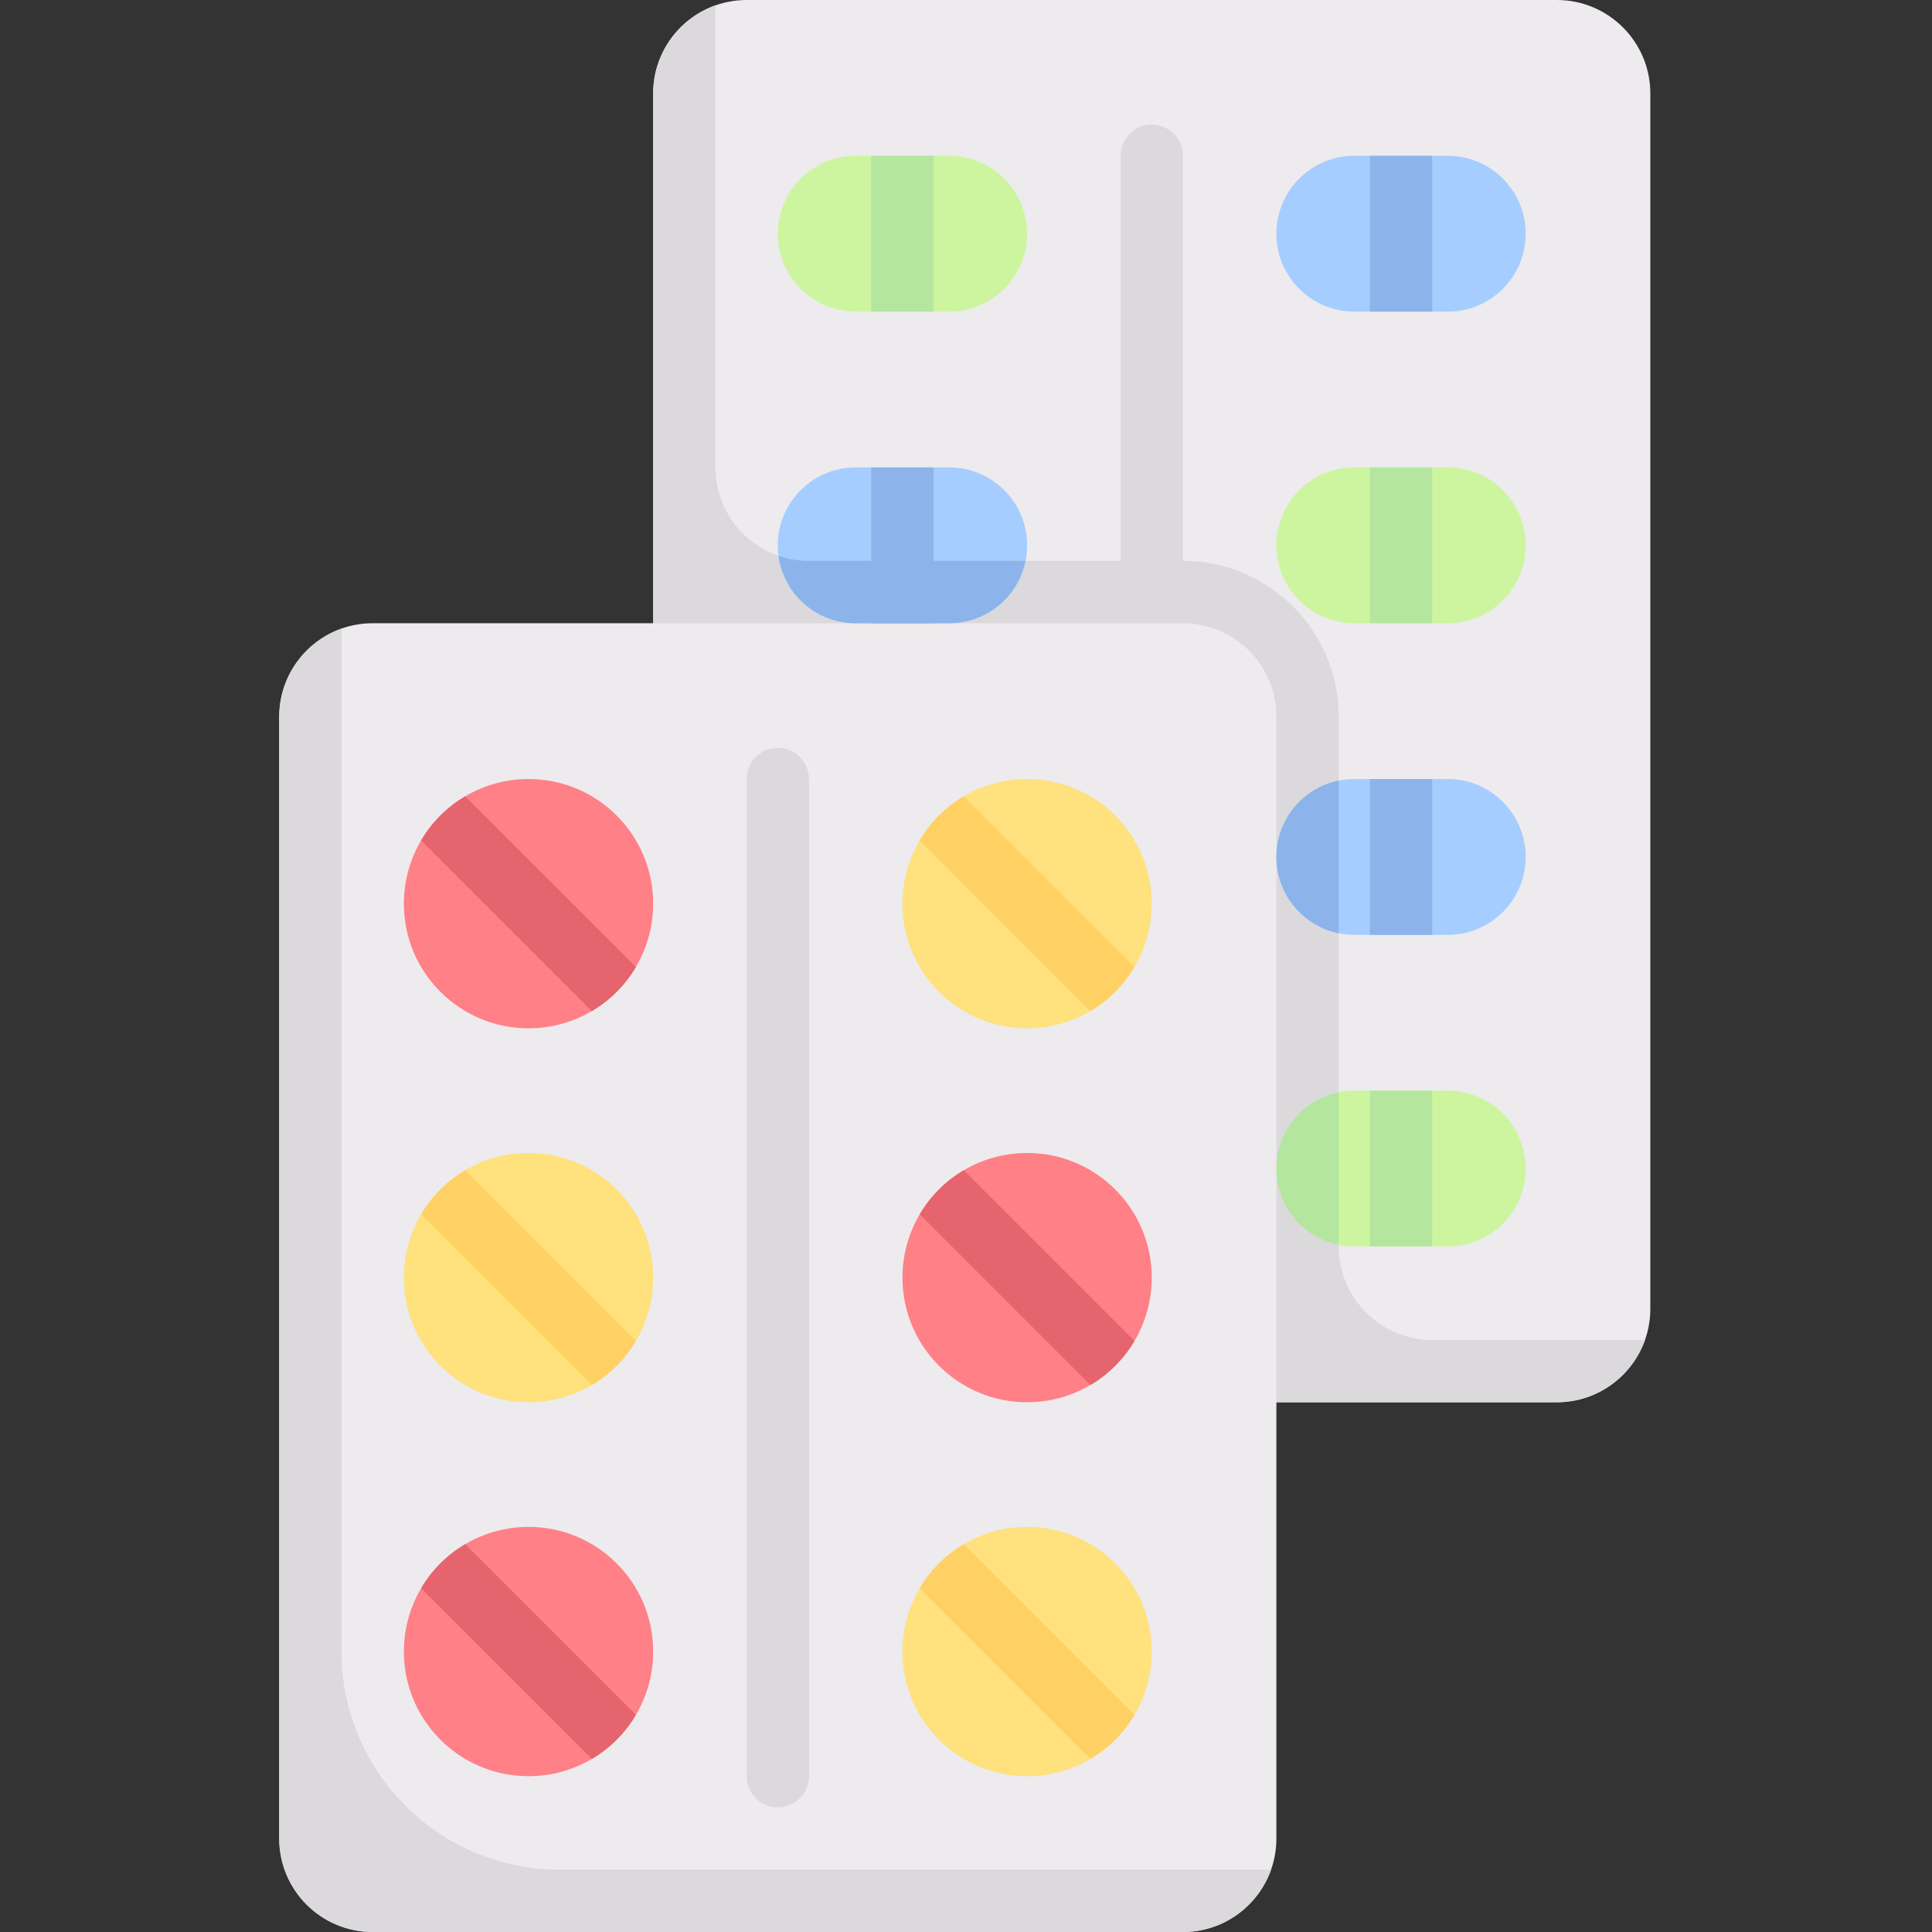 <svg xmlns="http://www.w3.org/2000/svg" height="512pt" version="1.1" viewBox="-74 0 512 512" width="512pt">
<rect x="-74" y="0" width="512" height="512" fill="#333333" stroke="none"/>
<g id="surface1">
<path d="M 338.578 371.613 L 123.871 371.613 C 110.188 371.613 99.098 360.52 99.098 346.84 L 99.098 24.773 C 99.098 11.094 110.188 0 123.871 0 L 338.582 0 C 352.262 0 363.355 11.094 363.355 24.773 L 363.355 346.84 C 363.355 360.52 352.262 371.613 338.578 371.613 Z M 338.578 371.613 " style=" stroke:none;fill-rule:nonzero;fill:rgb(92.941%,92.157%,92.941%);fill-opacity:1;" />
<path d="M 231.227 338.582 C 226.664 338.582 222.969 334.883 222.969 330.324 L 222.969 41.289 C 222.969 36.73 226.664 33.031 231.227 33.031 C 235.785 33.031 239.484 36.73 239.484 41.289 L 239.484 330.32 C 239.484 334.883 235.785 338.582 231.227 338.582 Z M 231.227 338.582 " style=" stroke:none;fill-rule:nonzero;fill:rgb(85.882%,85.098%,86.275%);fill-opacity:1;" />
<path d="M 280.773 330.324 L 280.773 189.934 C 280.773 167.133 262.289 148.645 239.484 148.645 L 140.387 148.645 C 126.703 148.645 115.613 137.555 115.613 123.871 L 115.613 1.406 C 106.012 4.82 99.098 14.004 99.098 24.773 L 99.098 346.84 C 99.098 360.52 110.188 371.613 123.871 371.613 L 338.582 371.613 C 349.352 371.613 358.535 364.695 361.949 355.098 L 305.547 355.098 C 291.867 355.098 280.773 344.004 280.773 330.324 Z M 280.773 330.324 " style=" stroke:none;fill-rule:nonzero;fill:rgb(85.882%,85.098%,86.275%);fill-opacity:1;" />
<path d="M 239.484 512 L 24.773 512 C 11.094 512 0 500.906 0 487.227 L 0 189.938 C 0 176.254 11.094 165.16 24.773 165.16 L 239.484 165.16 C 253.164 165.16 264.258 176.254 264.258 189.938 L 264.258 487.227 C 264.258 500.906 253.164 512 239.484 512 Z M 239.484 512 " style=" stroke:none;fill-rule:nonzero;fill:rgb(92.941%,92.157%,92.941%);fill-opacity:1;" />
<path d="M 99.098 239.484 C 99.098 257.727 84.309 272.516 66.062 272.516 C 47.82 272.516 33.031 257.727 33.031 239.484 C 33.031 221.242 47.82 206.453 66.062 206.453 C 84.309 206.453 99.098 221.242 99.098 239.484 Z M 99.098 239.484 " style=" stroke:none;fill-rule:nonzero;fill:rgb(100%,50.196%,52.941%);fill-opacity:1;" />
<path d="M 74.32 495.484 C 42.395 495.484 16.516 469.602 16.516 437.68 L 16.516 166.578 C 6.914 169.992 0 179.164 0 189.934 L 0 487.227 C 0 500.906 11.094 512 24.773 512 L 239.484 512 C 250.254 512 259.43 505.082 262.844 495.484 Z M 74.32 495.484 " style=" stroke:none;fill-rule:nonzero;fill:rgb(85.882%,85.098%,86.275%);fill-opacity:1;" />
<path d="M 132.129 478.969 C 127.566 478.969 123.871 475.27 123.871 470.711 L 123.871 206.453 C 123.871 201.891 127.566 198.195 132.129 198.195 C 136.691 198.195 140.387 201.891 140.387 206.453 L 140.387 470.711 C 140.387 475.27 136.688 478.969 132.129 478.969 Z M 132.129 478.969 " style=" stroke:none;fill-rule:nonzero;fill:rgb(85.882%,85.098%,86.275%);fill-opacity:1;" />
<path d="M 37.605 222.703 L 82.844 267.941 C 87.676 265.094 91.676 261.094 94.523 256.266 L 49.281 211.027 C 44.453 213.875 40.453 217.875 37.605 222.703 Z M 37.605 222.703 " style=" stroke:none;fill-rule:nonzero;fill:rgb(90.196%,39.216%,43.137%);fill-opacity:1;" />
<path d="M 231.227 338.582 C 231.227 356.824 216.438 371.613 198.191 371.613 C 179.949 371.613 165.16 356.824 165.16 338.582 C 165.16 320.34 179.949 305.551 198.191 305.551 C 216.438 305.551 231.227 320.34 231.227 338.582 Z M 231.227 338.582 " style=" stroke:none;fill-rule:nonzero;fill:rgb(100%,50.196%,52.941%);fill-opacity:1;" />
<path d="M 169.734 321.797 L 214.973 367.035 C 219.801 364.188 223.801 360.188 226.648 355.359 L 181.41 310.121 C 176.582 312.969 172.582 316.969 169.734 321.797 Z M 169.734 321.797 " style=" stroke:none;fill-rule:nonzero;fill:rgb(90.196%,39.216%,43.137%);fill-opacity:1;" />
<path d="M 99.098 437.676 C 99.098 455.922 84.309 470.711 66.062 470.711 C 47.82 470.711 33.031 455.922 33.031 437.676 C 33.031 419.434 47.82 404.645 66.062 404.645 C 84.309 404.645 99.098 419.434 99.098 437.676 Z M 99.098 437.676 " style=" stroke:none;fill-rule:nonzero;fill:rgb(100%,50.196%,52.941%);fill-opacity:1;" />
<path d="M 37.605 420.898 L 82.848 466.137 C 87.676 463.289 91.676 459.289 94.523 454.461 L 49.285 409.223 C 44.453 412.066 40.453 416.066 37.605 420.898 Z M 37.605 420.898 " style=" stroke:none;fill-rule:nonzero;fill:rgb(90.196%,39.216%,43.137%);fill-opacity:1;" />
<path d="M 99.098 338.582 C 99.098 356.824 84.309 371.613 66.062 371.613 C 47.82 371.613 33.031 356.824 33.031 338.582 C 33.031 320.34 47.82 305.551 66.062 305.551 C 84.309 305.551 99.098 320.34 99.098 338.582 Z M 99.098 338.582 " style=" stroke:none;fill-rule:nonzero;fill:rgb(100%,88.235%,49.02%);fill-opacity:1;" />
<path d="M 37.605 321.801 L 82.844 367.039 C 87.672 364.191 91.672 360.191 94.52 355.359 L 49.281 310.121 C 44.453 312.973 40.453 316.973 37.605 321.801 Z M 37.605 321.801 " style=" stroke:none;fill-rule:nonzero;fill:rgb(100%,81.961%,39.216%);fill-opacity:1;" />
<path d="M 231.227 239.484 C 231.227 257.727 216.438 272.516 198.191 272.516 C 179.949 272.516 165.16 257.727 165.16 239.484 C 165.16 221.242 179.949 206.453 198.191 206.453 C 216.438 206.453 231.227 221.242 231.227 239.484 Z M 231.227 239.484 " style=" stroke:none;fill-rule:nonzero;fill:rgb(100%,88.235%,49.02%);fill-opacity:1;" />
<path d="M 169.734 222.703 L 214.965 267.934 C 219.797 265.086 223.797 261.086 226.645 256.258 L 181.41 211.027 C 176.586 213.875 172.586 217.875 169.734 222.703 Z M 169.734 222.703 " style=" stroke:none;fill-rule:nonzero;fill:rgb(100%,81.961%,39.216%);fill-opacity:1;" />
<path d="M 231.227 437.676 C 231.227 455.922 216.438 470.711 198.191 470.711 C 179.949 470.711 165.16 455.922 165.16 437.676 C 165.16 419.434 179.949 404.645 198.191 404.645 C 216.438 404.645 231.227 419.434 231.227 437.676 Z M 231.227 437.676 " style=" stroke:none;fill-rule:nonzero;fill:rgb(100%,88.235%,49.02%);fill-opacity:1;" />
<path d="M 169.738 420.898 L 214.977 466.137 C 219.805 463.289 223.805 459.289 226.652 454.461 L 181.414 409.223 C 176.586 412.07 172.586 416.07 169.738 420.898 Z M 169.738 420.898 " style=" stroke:none;fill-rule:nonzero;fill:rgb(100%,81.961%,39.216%);fill-opacity:1;" />
<path d="M 152.773 82.582 L 177.547 82.582 C 188.949 82.582 198.191 73.34 198.191 61.938 C 198.191 50.535 188.949 41.289 177.547 41.289 L 152.773 41.289 C 141.371 41.289 132.129 50.535 132.129 61.938 C 132.129 73.34 141.371 82.582 152.773 82.582 Z M 152.773 82.582 " style=" stroke:none;fill-rule:nonzero;fill:rgb(80.392%,96.078%,62.745%);fill-opacity:1;" />
<path d="M 156.902 41.289 L 173.418 41.289 L 173.418 82.578 L 156.902 82.578 Z M 156.902 41.289 " style=" stroke:none;fill-rule:nonzero;fill:rgb(70.588%,90.196%,62.745%);fill-opacity:1;" />
<path d="M 284.902 165.16 L 309.676 165.16 C 321.078 165.16 330.32 155.918 330.32 144.516 C 330.32 133.113 321.078 123.871 309.676 123.871 L 284.902 123.871 C 273.5 123.871 264.258 133.113 264.258 144.516 C 264.258 155.918 273.5 165.16 284.902 165.16 Z M 284.902 165.16 " style=" stroke:none;fill-rule:nonzero;fill:rgb(80.392%,96.078%,62.745%);fill-opacity:1;" />
<path d="M 289.031 123.871 L 305.547 123.871 L 305.547 165.16 L 289.031 165.16 Z M 289.031 123.871 " style=" stroke:none;fill-rule:nonzero;fill:rgb(70.588%,90.196%,62.745%);fill-opacity:1;" />
<path d="M 284.902 247.742 L 309.676 247.742 C 321.078 247.742 330.32 238.5 330.32 227.098 C 330.32 215.695 321.078 206.453 309.676 206.453 L 284.902 206.453 C 273.5 206.453 264.258 215.695 264.258 227.098 C 264.258 238.5 273.5 247.742 284.902 247.742 Z M 284.902 247.742 " style=" stroke:none;fill-rule:nonzero;fill:rgb(64.706%,80.392%,100%);fill-opacity:1;" />
<path d="M 289.031 206.453 L 305.547 206.453 L 305.547 247.742 L 289.031 247.742 Z M 289.031 206.453 " style=" stroke:none;fill-rule:nonzero;fill:rgb(54.902%,70.588%,92.157%);fill-opacity:1;" />
<path d="M 284.902 330.324 L 309.676 330.324 C 321.078 330.324 330.32 321.078 330.32 309.68 C 330.32 298.277 321.078 289.031 309.676 289.031 L 284.902 289.031 C 273.5 289.031 264.258 298.277 264.258 309.68 C 264.258 321.078 273.5 330.324 284.902 330.324 Z M 284.902 330.324 " style=" stroke:none;fill-rule:nonzero;fill:rgb(80.392%,96.078%,62.745%);fill-opacity:1;" />
<path d="M 289.031 289.031 L 305.547 289.031 L 305.547 330.32 L 289.031 330.32 Z M 289.031 289.031 " style=" stroke:none;fill-rule:nonzero;fill:rgb(70.588%,90.196%,62.745%);fill-opacity:1;" />
<path d="M 284.902 82.582 L 309.676 82.582 C 321.078 82.582 330.32 73.34 330.32 61.938 C 330.32 50.535 321.078 41.289 309.676 41.289 L 284.902 41.289 C 273.5 41.289 264.258 50.535 264.258 61.938 C 264.258 73.34 273.5 82.582 284.902 82.582 Z M 284.902 82.582 " style=" stroke:none;fill-rule:nonzero;fill:rgb(64.706%,80.392%,100%);fill-opacity:1;" />
<path d="M 289.031 41.289 L 305.547 41.289 L 305.547 82.578 L 289.031 82.578 Z M 289.031 41.289 " style=" stroke:none;fill-rule:nonzero;fill:rgb(54.902%,70.588%,92.157%);fill-opacity:1;" />
<path d="M 152.773 165.16 L 177.547 165.16 C 188.949 165.16 198.191 155.918 198.191 144.516 C 198.191 133.113 188.949 123.871 177.547 123.871 L 152.773 123.871 C 141.371 123.871 132.129 133.113 132.129 144.516 C 132.129 155.918 141.371 165.16 152.773 165.16 Z M 152.773 165.16 " style=" stroke:none;fill-rule:nonzero;fill:rgb(64.706%,80.392%,100%);fill-opacity:1;" />
<path d="M 156.902 123.871 L 173.418 123.871 L 173.418 165.16 L 156.902 165.16 Z M 156.902 123.871 " style=" stroke:none;fill-rule:nonzero;fill:rgb(54.902%,70.588%,92.157%);fill-opacity:1;" />
<path d="M 197.777 148.645 L 140.387 148.645 C 137.574 148.645 134.836 148.164 132.32 147.301 C 133.652 157.414 142.297 165.16 152.773 165.16 L 177.551 165.16 C 187.535 165.16 195.863 158.066 197.777 148.645 Z M 197.777 148.645 " style=" stroke:none;fill-rule:nonzero;fill:rgb(54.902%,70.588%,92.157%);fill-opacity:1;" />
<path d="M 264.258 227.098 C 264.258 237.086 271.352 245.414 280.773 247.324 L 280.773 206.867 C 271.352 208.781 264.258 217.109 264.258 227.098 Z M 264.258 227.098 " style=" stroke:none;fill-rule:nonzero;fill:rgb(54.902%,70.588%,92.157%);fill-opacity:1;" />
<path d="M 264.258 309.676 C 264.258 319.664 271.352 327.996 280.773 329.91 L 280.773 289.449 C 271.352 291.363 264.258 299.691 264.258 309.676 Z M 264.258 309.676 " style=" stroke:none;fill-rule:nonzero;fill:rgb(70.588%,90.196%,62.745%);fill-opacity:1;" />
</g>
</svg>